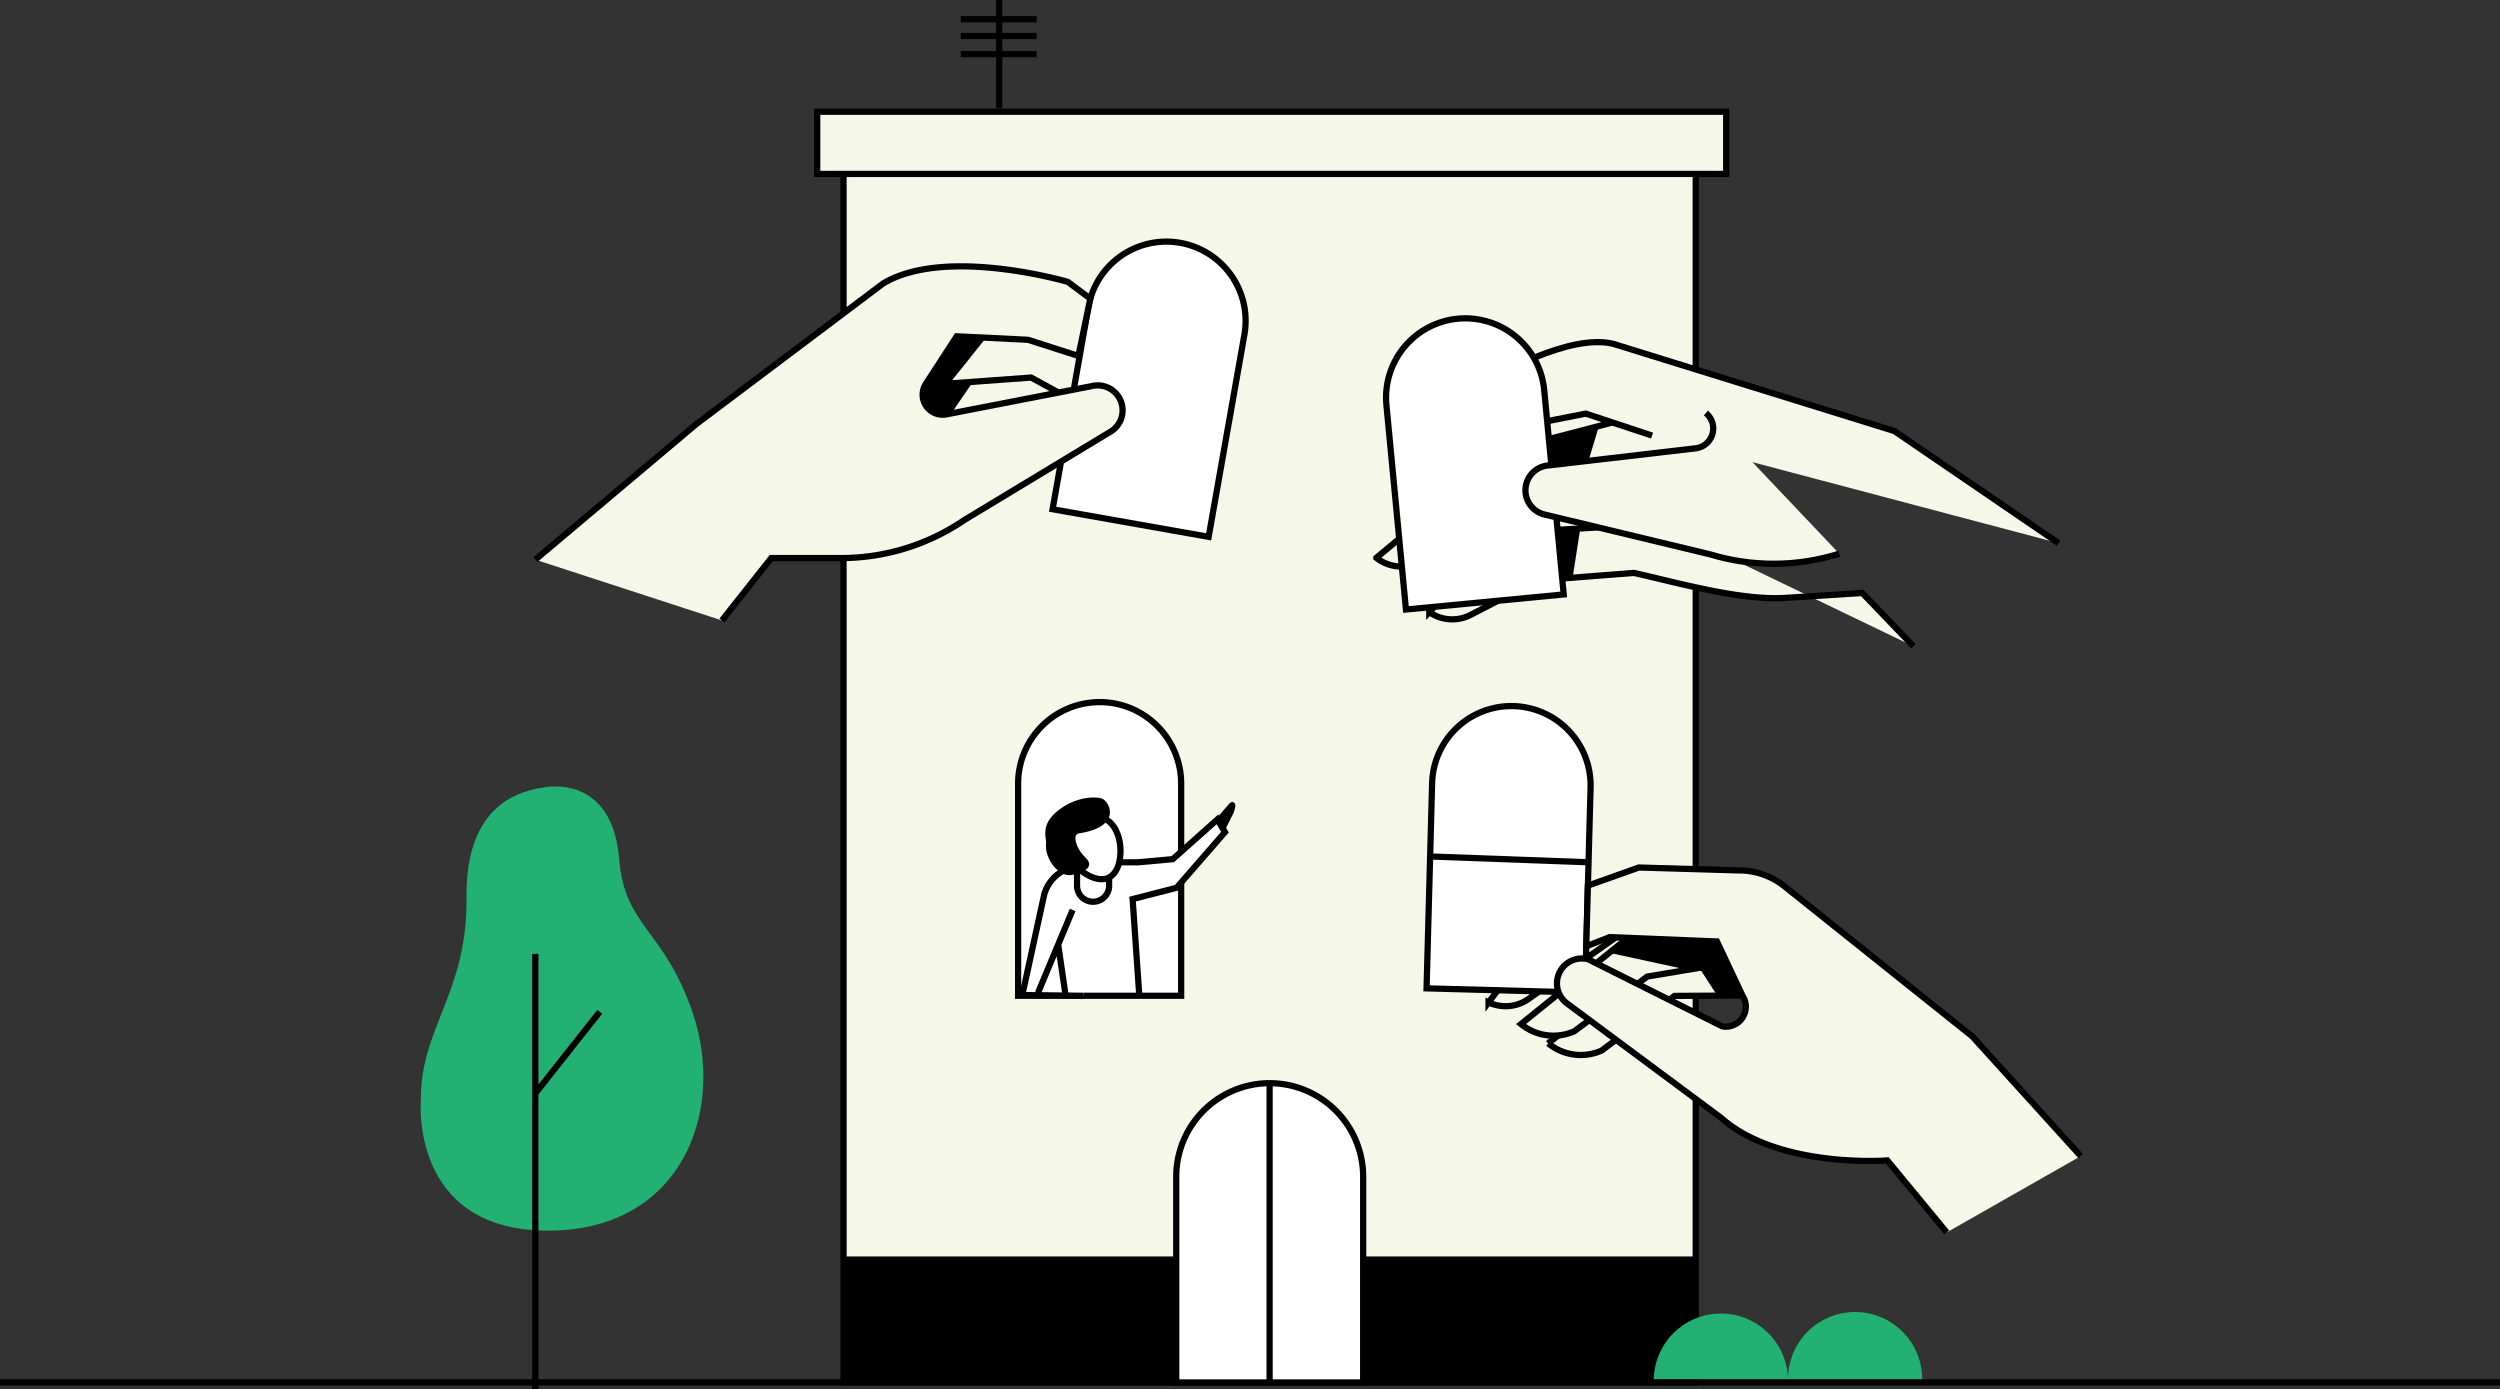 <svg xmlns="http://www.w3.org/2000/svg" viewBox="0 0 721.56 401"><rect x="0" y="0" width="721.56" height="401" fill="#333333" stroke="none"/><defs><style>.cls-1,.cls-5{fill:#f5f7e9}.cls-1{stroke:#000}.cls-1,.cls-2,.cls-4,.cls-5{stroke-miterlimit:10;stroke-width:1.8px}.cls-2{fill:#fff}.cls-2,.cls-4,.cls-5{stroke:#010101}.cls-3{fill:#22b073}.cls-4{fill:none}</style></defs><title>3</title><g id="Layer_2" data-name="Layer 2"><g id="graficos"><path class="cls-1" d="M243.46 48.12h245.97v350.86H243.46z"/><path class="cls-2" d="M0 398.98h721.56"/><path class="cls-1" d="M466.37 145.18l-37.5 14.3-16.34 17.2a11.59 11.59 0 0 0 12.13.69l19-9.84 27.93-2.17c12.8 2.86 30.56 8 43.69 7.21l22.23-1.42 14.74 15.38"/><path class="cls-1" d="M458.62 136.73l-37.69 4.57-23.68 19.7a11.57 11.57 0 0 0 12.06 1.44l21.14-8.4 33.84-2"/><path class="cls-1" d="M465.45 121.92l-26.85 7-26.86 28.82a14.83 14.83 0 0 0 15.56-.14l21.27-13.37 35-4"/><path class="cls-1" d="M594.14 156.76l-47.38-32.35-81.15-25.18c-12.58-3-32.83 8.66-42.55 13.56l-11.32 10.35 2.34 14.29 18.11-13.05 25.48-5 19.16 6.34"/><path d="M449.21 133.89l9.06 7.06A6.76 6.76 0 0 0 463 139"/><path class="cls-2" d="M424.66 91.79a22.87 22.87 0 0 1 22.87 22.87v59.26h-45.74v-59.26a22.87 22.87 0 0 1 22.87-22.87z" transform="rotate(-5.46 424.767 132.918)"/><path class="cls-1" d="M530.85 159.8a63.15 63.15 0 0 1-37.15.23l-48.24-11.61a7.2 7.2 0 0 1 1.64-14.1l42.37-4.93a5.77 5.77 0 0 0 2.89-10.18"/><path d="M447.64 125.96l.1 7.91 10.78-1.01 2.86-9.52-13.74 2.62zM453.9 166.73l2.21-14.26-6.56.39 1.33 13.87h3.02z"/><path class="cls-1" d="M527.27 277l-49.75-.59-30.65 24.74a14.82 14.82 0 0 0 15.42 2.06l21-15.77 32.58-.19"/><path class="cls-1" d="M519.37 271.42l-49.74-.59L439 295.57a14.82 14.82 0 0 0 15.42 2.06l21-15.77 32.4-5.43"/><path class="cls-1" d="M481.94 254.67l-33.8 10.08-18.51 24.57a11.58 11.58 0 0 0 12.07-1.38l26.81-18.89 28-2"/><path class="cls-2" d="M412.84 203.76h45.75V263a22.87 22.87 0 0 1-22.87 22.87A22.87 22.87 0 0 1 412.84 263v-59.24z" transform="rotate(-178.45 435.716 244.827)"/><path class="cls-1" d="M600.56 333.68l-31.33-34.57-54.17-43.28a21 21 0 0 0-13.35-4.61l-28.71-.84-14.7 5.24-.47 17.51 6.73-2.66 31 1.26 7.39 15.68a5.77 5.77 0 0 1-5.83 8.83l-38.73-19.37a7.2 7.2 0 0 0-5.82 12.95l44.15 32.79c16.62 14.75 48 12.32 48 12.32l17.15 20.77"/><path d="M487.07 279.91L464.46 275l5.17-4.17 25.89.9 2.96 6.27-11.41 1.91z"/><path d="M490.45 279.34l5.18 7.99 7.28.07-4.43-9.4-8.03 1.34z"/><path class="cls-1" d="M266.25 121.37l8.23-1.97"/><path class="cls-2" d="M317.38 202.64a23.53 23.53 0 0 1 23.53 23.53v61.23h-47.06v-61.22a23.53 23.53 0 0 1 23.53-23.53z"/><path class="cls-2" d="M328.83 287.4l-1.93-27.9 12.69-3.27 13.96-16.05-2.17-3.68-12.89 11.47-10.08.91h-4.98M314.77 251.56s-6.67 1-10.37 8.94"/><path class="cls-2" d="M312.77 287.41l-17.71-.22 6.39-29.31c2.08-6.42 8.12-8.14 12.69-9M309.59 262.64l-9.99 23.88M305.41 272.62l2.15 14.71"/><path d="M353.37 239.93l-2.81-3.09 4.16-4.81c.76-.68 1-.84 1.73-.08 0 0 .39.58-.41 2.64z"/><path class="cls-2" d="M320.12 250.57v5.07a4.63 4.63 0 0 1-9.26 0v-5.07"/><path class="cls-2" d="M308.31 246.84a7.77 7.77 0 1 1 14-6.66c1.84 3.87 1.52 11.31-2.35 13.15s-9.81-2.62-11.65-6.49z"/><path d="M311.33 240.55c-1.81.28-.85 4.27 1.87 6.87s.36 4-3.61 5.07c-3.73 1-8.24-4.5-7.67-9.23.17-1.33-1.82-5.18 3.49-9.35 4.42-3.48 9.68-4.23 12.49-3.48 2.2.57 6.46 8.12-6.57 10.12z"/><path class="cls-2" d="M412.77 247.2l45.71 1.68"/><path d="M243.46 362.64h245.97v36.33H243.46z"/><path class="cls-2" d="M366.44 312.63a27 27 0 0 1 27 27V399h-53.95v-59.41a27 27 0 0 1 26.95-26.96z"/><path class="cls-1" d="M235.87 32.25h262.35V50.2H235.87z"/><path class="cls-3" d="M121.47 317.58s-3.25 37.13 35.94 37.61 52.35-34.33 42.44-63.11c-8.36-24.26-19.53-24.38-21.16-44.24s-14.61-21.61-21.28-20.64-23.09 4.27-22.77 31.9-13.34 37.37-13.17 58.48z"/><path class="cls-4" d="M154.51 275.3V401M154.51 315.58l18.59-23.54"/><path class="cls-1" d="M366.44 312.63v86.35M229.36 101.27l60.22.71 34.33 19.33a14.81 14.81 0 0 1-14.91 4.58l-24.33-6.31-34.56 6.74"/><path class="cls-1" d="M266.81 89.09l45.52 11.81 22.41 21.1a11.56 11.56 0 0 1-12.13.69l-25-13.72-32.61 2.37"/><path class="cls-2" d="M333.48 69.45a22.87 22.87 0 0 1 22.87 22.87v59.26h-45.74V92.32a22.87 22.87 0 0 1 22.87-22.87z" transform="rotate(10.03 333.415 110.496)"/><path d="M203.02 125.74l34.14 34.96-8.94.83-2.94-.96-22.26-34.83z"/><path class="cls-1" d="M154.51 161.53l46.4-39.08 53.94-40.6c18-10.89 53.35-.49 53.35-.49l6.49 4.83-3.43 16.55-14.56-4.67-20.57-1-8.9 13.7a5.78 5.78 0 0 0 5.84 8.84l41.93-8.15a7.2 7.2 0 0 1 5.83 12.94l-42.47 25.67a63.19 63.19 0 0 1-35.48 11H222.6l-14.24 18"/><path d="M284.62 97.47l-9.97 12.46-7.42.82 8.9-13.7 8.49.42z"/><path d="M281 109.93l-6.49 9.47a6.82 6.82 0 0 1-5.11-.39c-3-1.29-3.77-5.49-2.6-7.4 1.39-2.32 14.2-1.68 14.2-1.68z"/><path class="cls-5" d="M288.39 0v31.23M277.3 5.55h21.89M277.3 10.4h21.89M277.3 15.62h21.89"/><path class="cls-3" d="M477.32 398.05a19.37 19.37 0 0 1 38.73 0M516.05 398.05a19.37 19.37 0 0 1 38.74 0"/></g></g></svg>